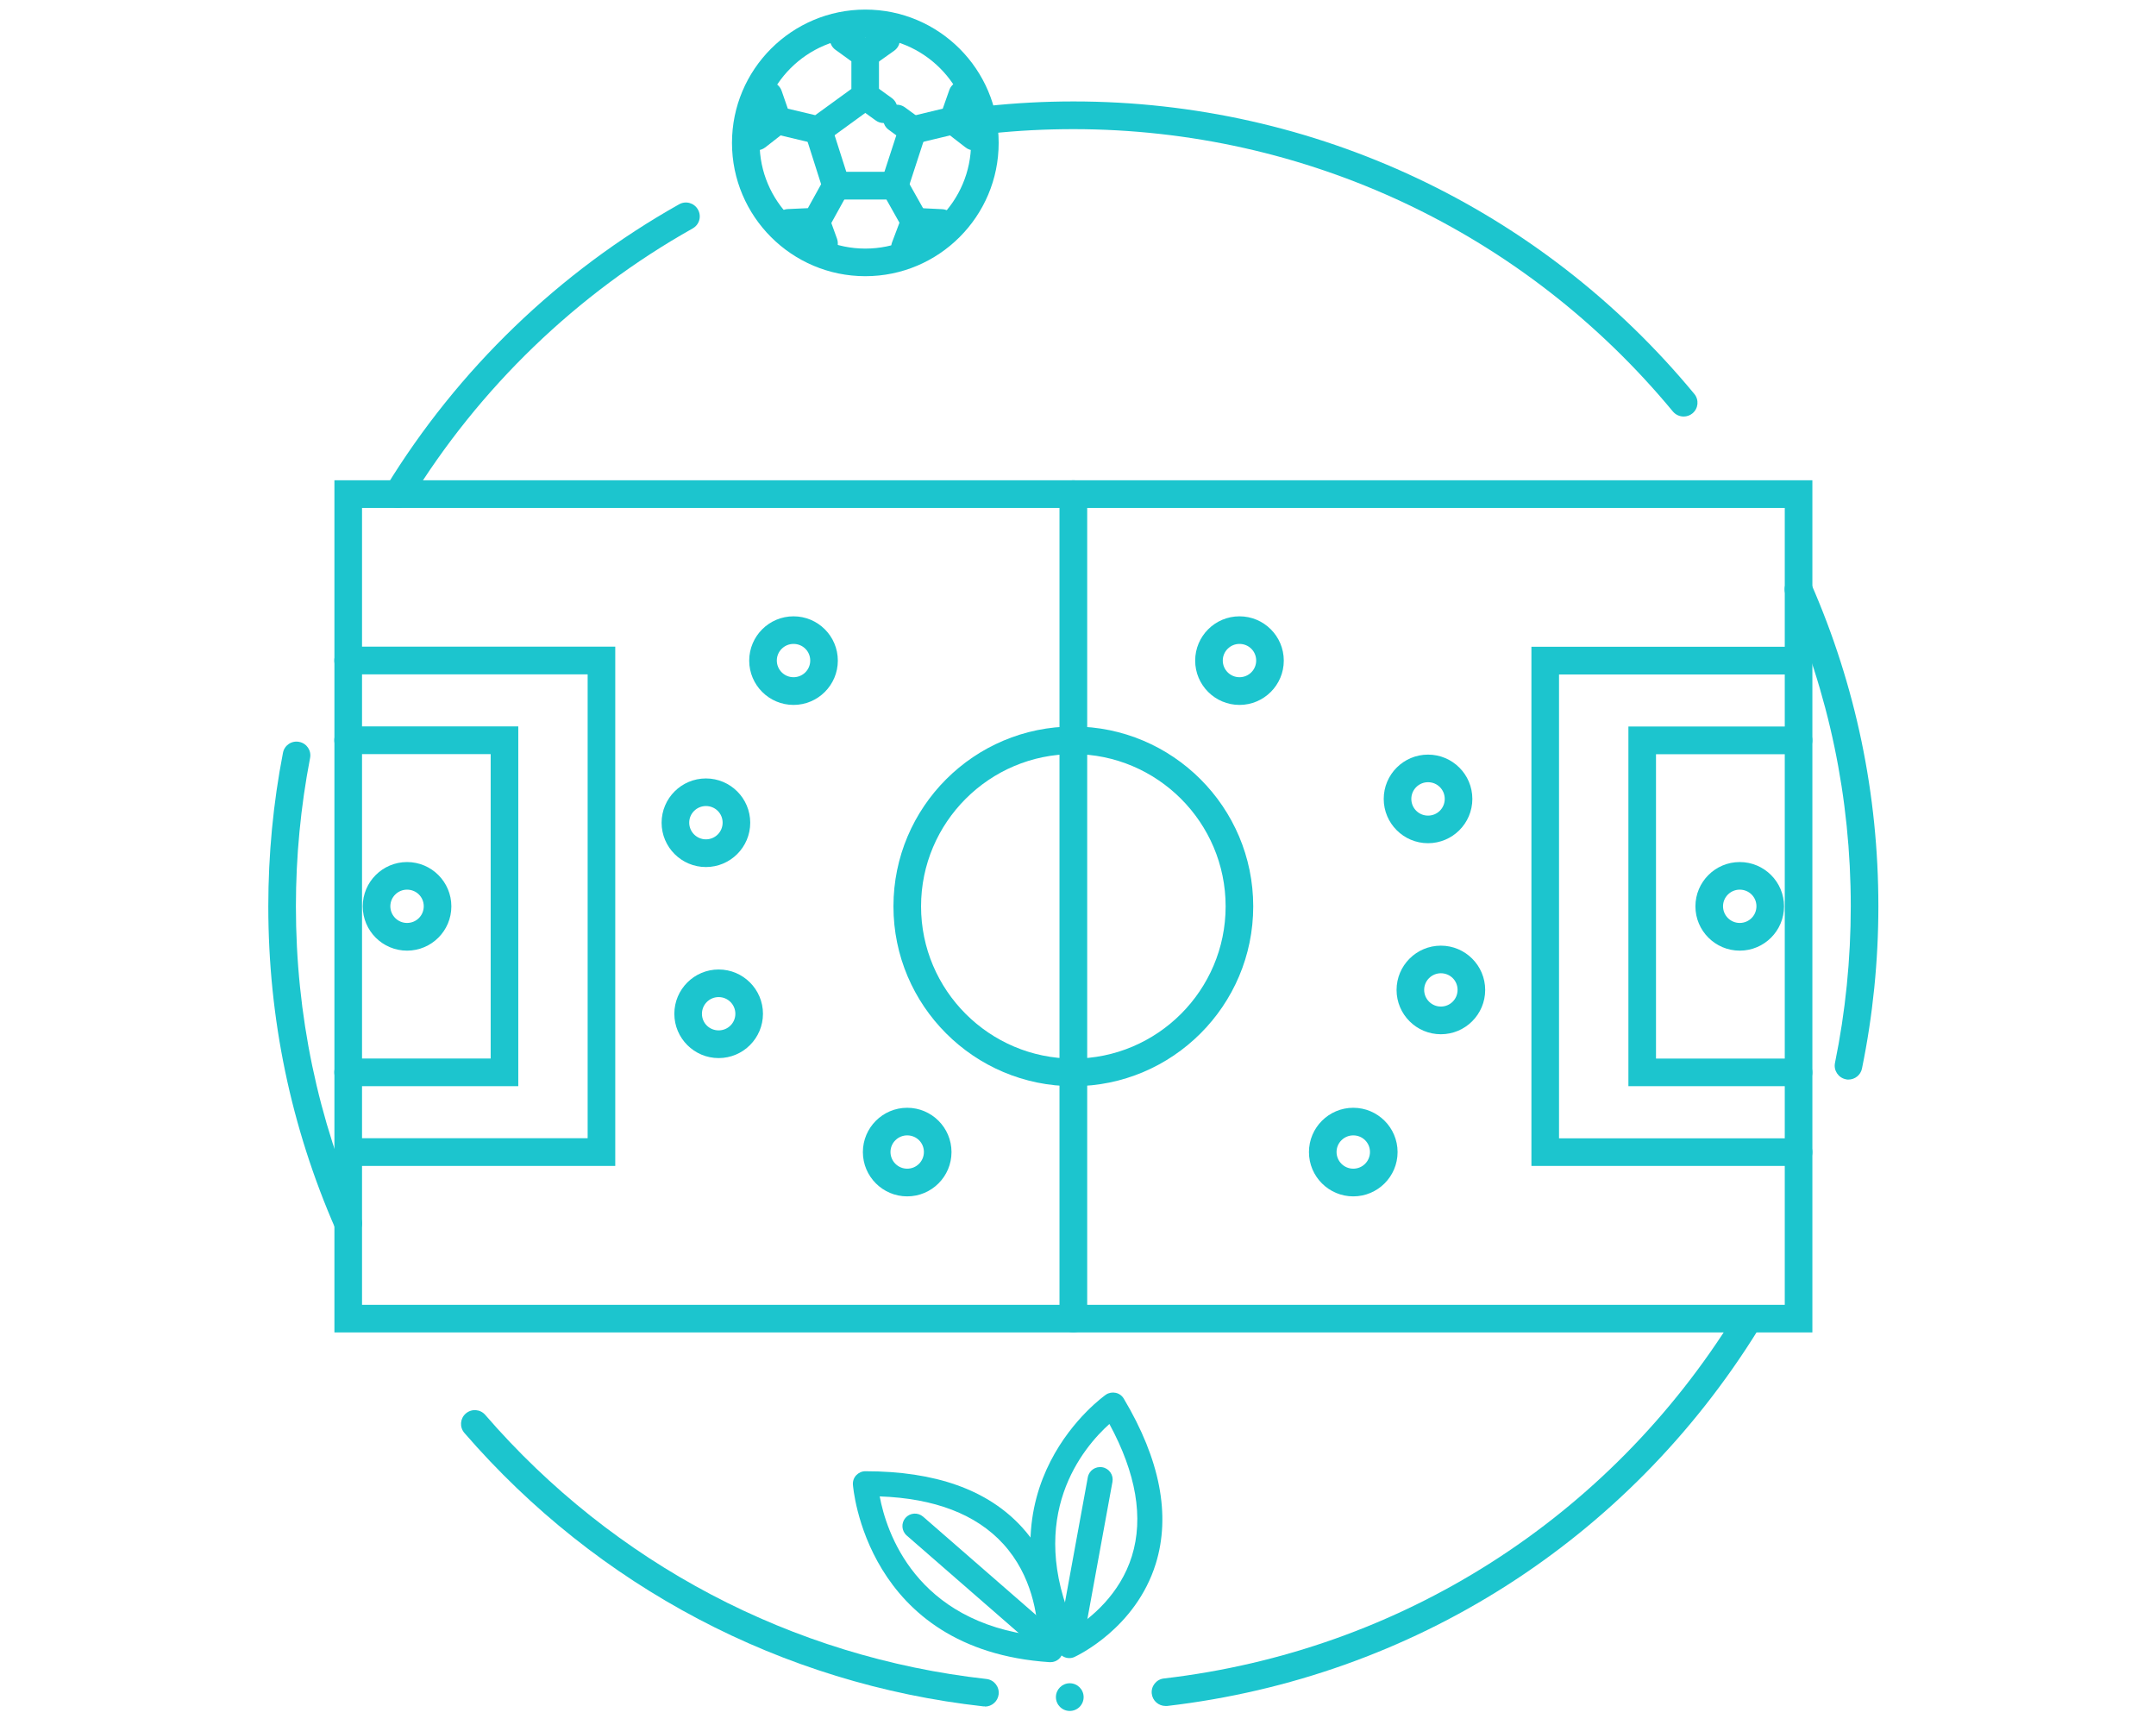 <?xml version="1.0" encoding="UTF-8"?> <svg xmlns="http://www.w3.org/2000/svg" width="225" height="180" viewBox="0 0 225 180" fill="none"><path d="M102.786 178.056C102.733 178.056 102.68 178.056 102.626 178.056C81.599 175.718 62.368 165.591 48.464 149.524C47.943 148.919 48.007 148.016 48.612 147.495C49.218 146.974 50.122 147.038 50.643 147.644C64.069 163.158 82.652 172.934 102.945 175.198C103.732 175.283 104.306 175.995 104.221 176.792C104.136 177.525 103.519 178.077 102.786 178.077V178.056Z" fill="#1CC5CE"></path><path d="M121.634 178.014C120.911 178.014 120.284 177.472 120.199 176.739C120.103 175.952 120.677 175.23 121.464 175.145C146.159 172.275 167.877 158.461 181.027 137.24C181.442 136.56 182.335 136.358 183.015 136.773C183.695 137.187 183.897 138.08 183.483 138.76C169.865 160.735 147.381 175.038 121.804 178.014C121.751 178.014 121.687 178.014 121.634 178.014Z" fill="#1CC5CE"></path><path d="M192.912 112.651C192.816 112.651 192.721 112.651 192.625 112.619C191.849 112.46 191.339 111.695 191.498 110.919C192.593 105.574 193.146 100.08 193.146 94.576C193.146 83.269 190.86 72.335 186.364 62.07C186.045 61.337 186.374 60.486 187.108 60.168C187.841 59.849 188.692 60.178 189.011 60.911C193.667 71.548 196.027 82.865 196.027 94.576C196.027 100.271 195.453 105.967 194.315 111.503C194.177 112.184 193.571 112.651 192.902 112.651H192.912Z" fill="#1CC5CE"></path><path d="M175.701 43.463C175.286 43.463 174.872 43.282 174.585 42.942C159.096 24.219 136.294 13.476 112.013 13.476C109.122 13.476 106.198 13.624 103.349 13.932C102.563 14.007 101.85 13.444 101.765 12.647C101.68 11.85 102.254 11.148 103.052 11.063C106.007 10.745 109.026 10.585 112.024 10.585C137.165 10.585 160.786 21.711 176.817 41.104C177.328 41.72 177.243 42.624 176.626 43.134C176.36 43.357 176.031 43.463 175.712 43.463H175.701Z" fill="#1CC5CE"></path><path d="M41.522 52.995C41.267 52.995 41.001 52.931 40.767 52.783C40.087 52.368 39.874 51.475 40.289 50.795C47.783 38.543 58.361 28.353 70.873 21.318C71.564 20.925 72.446 21.169 72.84 21.871C73.233 22.572 72.989 23.443 72.287 23.837C60.2 30.627 49.995 40.477 42.755 52.304C42.479 52.751 42.011 52.995 41.522 52.995Z" fill="#1CC5CE"></path><path d="M36.334 129.101C35.782 129.101 35.25 128.782 35.016 128.24C30.36 117.603 28 106.286 28 94.576C28 89.188 28.51 83.801 29.531 78.551C29.68 77.765 30.445 77.255 31.221 77.414C32.008 77.563 32.518 78.318 32.358 79.104C31.381 84.173 30.881 89.369 30.881 94.576C30.881 105.882 33.166 116.817 37.663 127.082C37.982 127.815 37.653 128.665 36.919 128.984C36.728 129.069 36.536 129.101 36.345 129.101H36.334Z" fill="#1CC5CE"></path><path d="M189.139 139.036H34.9V50.115H189.139V139.036ZM37.781 136.156H186.258V53.005H37.781V136.156Z" fill="#1CC5CE"></path><path d="M54.088 113.342H36.335C35.537 113.342 34.889 112.693 34.889 111.896C34.889 111.1 35.537 110.451 36.335 110.451H51.207V78.689H36.335C35.537 78.689 34.889 78.041 34.889 77.244C34.889 76.447 35.537 75.799 36.335 75.799H54.088V113.331V113.342Z" fill="#1CC5CE"></path><path d="M64.208 121.662H36.335C35.537 121.662 34.889 121.014 34.889 120.217C34.889 119.42 35.537 118.772 36.335 118.772H61.327V70.369H36.335C35.537 70.369 34.889 69.721 34.889 68.924C34.889 68.127 35.537 67.479 36.335 67.479H64.208V121.652V121.662Z" fill="#1CC5CE"></path><path d="M187.693 113.342H169.94V75.81H187.693C188.49 75.81 189.138 76.458 189.138 77.255C189.138 78.052 188.49 78.7 187.693 78.7H172.82V110.462H187.693C188.49 110.462 189.138 111.11 189.138 111.907C189.138 112.704 188.49 113.353 187.693 113.353V113.342Z" fill="#1CC5CE"></path><path d="M187.693 121.662H159.819V67.489H187.693C188.49 67.489 189.138 68.137 189.138 68.934C189.138 69.731 188.49 70.379 187.693 70.379H162.7V118.782H187.693C188.49 118.782 189.138 119.43 189.138 120.227C189.138 121.024 188.49 121.672 187.693 121.672V121.662Z" fill="#1CC5CE"></path><path d="M112.014 113.342C101.66 113.342 93.24 104.926 93.24 94.576C93.24 84.226 101.66 75.81 112.014 75.81C122.368 75.81 130.787 84.226 130.787 94.576C130.787 104.926 122.368 113.342 112.014 113.342ZM112.014 78.689C103.254 78.689 96.121 85.82 96.121 94.576C96.121 103.332 103.254 110.462 112.014 110.462C120.773 110.462 127.907 103.332 127.907 94.576C127.907 85.82 120.773 78.689 112.014 78.689Z" fill="#1CC5CE"></path><path d="M112.014 139.036C111.217 139.036 110.568 138.388 110.568 137.591V51.56C110.568 50.763 111.217 50.115 112.014 50.115C112.811 50.115 113.46 50.763 113.46 51.56V137.591C113.46 138.388 112.811 139.036 112.014 139.036Z" fill="#1CC5CE"></path><path d="M82.812 73.557C80.26 73.557 78.187 71.484 78.187 68.934C78.187 66.384 80.26 64.312 82.812 64.312C85.363 64.312 87.436 66.384 87.436 68.934C87.436 71.484 85.363 73.557 82.812 73.557ZM82.812 67.191C81.855 67.191 81.068 67.967 81.068 68.924C81.068 69.88 81.844 70.666 82.812 70.666C83.779 70.666 84.555 69.891 84.555 68.924C84.555 67.957 83.779 67.191 82.812 67.191Z" fill="#1CC5CE"></path><path d="M74.998 110.409C72.447 110.409 70.374 108.337 70.374 105.786C70.374 103.236 72.447 101.164 74.998 101.164C77.549 101.164 79.623 103.236 79.623 105.786C79.623 108.337 77.549 110.409 74.998 110.409ZM74.998 104.044C74.041 104.044 73.255 104.819 73.255 105.786C73.255 106.753 74.031 107.518 74.998 107.518C75.966 107.518 76.742 106.743 76.742 105.786C76.742 104.83 75.966 104.044 74.998 104.044Z" fill="#1CC5CE"></path><path d="M94.675 124.839C92.124 124.839 90.05 122.767 90.05 120.217C90.05 117.667 92.124 115.594 94.675 115.594C97.226 115.594 99.299 117.667 99.299 120.217C99.299 122.767 97.226 124.839 94.675 124.839ZM94.675 118.474C93.718 118.474 92.931 119.25 92.931 120.206C92.931 121.163 93.707 121.949 94.675 121.949C95.642 121.949 96.418 121.173 96.418 120.206C96.418 119.239 95.642 118.474 94.675 118.474Z" fill="#1CC5CE"></path><path d="M73.67 90.474C71.118 90.474 69.045 88.401 69.045 85.851C69.045 83.301 71.118 81.229 73.67 81.229C76.221 81.229 78.294 83.301 78.294 85.851C78.294 88.401 76.221 90.474 73.67 90.474ZM73.67 84.108C72.713 84.108 71.926 84.884 71.926 85.841C71.926 86.797 72.702 87.583 73.67 87.583C74.637 87.583 75.413 86.808 75.413 85.841C75.413 84.874 74.637 84.108 73.67 84.108Z" fill="#1CC5CE"></path><path d="M42.479 99.198C39.928 99.198 37.855 97.126 37.855 94.576C37.855 92.025 39.928 89.953 42.479 89.953C45.031 89.953 47.103 92.025 47.103 94.576C47.103 97.126 45.031 99.198 42.479 99.198ZM42.479 92.833C41.522 92.833 40.736 93.609 40.736 94.565C40.736 95.521 41.512 96.308 42.479 96.308C43.447 96.308 44.223 95.532 44.223 94.565C44.223 93.598 43.447 92.833 42.479 92.833Z" fill="#1CC5CE"></path><path d="M141.226 124.839C138.675 124.839 136.602 122.767 136.602 120.217C136.602 117.667 138.675 115.594 141.226 115.594C143.778 115.594 145.851 117.667 145.851 120.217C145.851 122.767 143.778 124.839 141.226 124.839ZM141.226 118.474C140.269 118.474 139.483 119.25 139.483 120.206C139.483 121.163 140.259 121.949 141.226 121.949C142.194 121.949 142.97 121.173 142.97 120.206C142.97 119.239 142.194 118.474 141.226 118.474Z" fill="#1CC5CE"></path><path d="M149.029 87.987C146.478 87.987 144.405 85.915 144.405 83.365C144.405 80.814 146.478 78.742 149.029 78.742C151.581 78.742 153.654 80.814 153.654 83.365C153.654 85.915 151.581 87.987 149.029 87.987ZM149.029 81.622C148.073 81.622 147.286 82.397 147.286 83.365C147.286 84.332 148.062 85.107 149.029 85.107C149.997 85.107 150.773 84.332 150.773 83.365C150.773 82.397 149.997 81.622 149.029 81.622Z" fill="#1CC5CE"></path><path d="M129.352 73.557C126.801 73.557 124.728 71.484 124.728 68.934C124.728 66.384 126.801 64.312 129.352 64.312C131.903 64.312 133.976 66.384 133.976 68.934C133.976 71.484 131.903 73.557 129.352 73.557ZM129.352 67.191C128.395 67.191 127.609 67.967 127.609 68.924C127.609 69.88 128.385 70.666 129.352 70.666C130.319 70.666 131.095 69.891 131.095 68.924C131.095 67.957 130.319 67.191 129.352 67.191Z" fill="#1CC5CE"></path><path d="M150.369 107.922C147.818 107.922 145.745 105.85 145.745 103.3C145.745 100.75 147.818 98.677 150.369 98.677C152.92 98.677 154.993 100.75 154.993 103.3C154.993 105.85 152.92 107.922 150.369 107.922ZM150.369 101.557C149.412 101.557 148.626 102.333 148.626 103.289C148.626 104.246 149.402 105.032 150.369 105.032C151.336 105.032 152.112 104.256 152.112 103.289C152.112 102.322 151.336 101.557 150.369 101.557Z" fill="#1CC5CE"></path><path d="M181.559 99.198C179.007 99.198 176.934 97.126 176.934 94.576C176.934 92.025 179.007 89.953 181.559 89.953C184.11 89.953 186.183 92.025 186.183 94.576C186.183 97.126 184.11 99.198 181.559 99.198ZM181.559 92.833C180.602 92.833 179.815 93.609 179.815 94.565C179.815 95.521 180.591 96.308 181.559 96.308C182.526 96.308 183.302 95.532 183.302 94.565C183.302 93.598 182.526 92.833 181.559 92.833Z" fill="#1CC5CE"></path><path d="M109.622 173.444C109.622 173.444 109.569 173.444 109.537 173.444C90.285 172.169 89.02 155.071 89.009 154.901C88.988 154.54 89.115 154.189 89.36 153.934C89.604 153.679 89.945 153.52 90.306 153.52C97.599 153.52 103.073 155.443 106.656 159.364C111.62 164.816 110.961 171.967 110.929 172.275C110.865 172.945 110.302 173.444 109.632 173.444H109.622ZM91.805 156.145C92.485 159.789 95.494 169.247 108.335 170.713C108.272 168.631 107.729 164.412 104.689 161.096C101.872 158.015 97.535 156.347 91.794 156.145H91.805Z" fill="#1CC5CE"></path><path d="M111.588 173.019C111.11 173.019 110.653 172.754 110.419 172.297C101.776 155.061 115.288 145.625 115.415 145.529C115.713 145.327 116.085 145.263 116.436 145.338C116.787 145.412 117.095 145.635 117.276 145.943C121.071 152.309 122.187 158.111 120.614 163.179C118.509 169.927 112.396 172.775 112.13 172.902C111.95 172.987 111.769 173.019 111.588 173.019ZM115.777 148.589C113.098 150.991 106.932 158.164 112.162 169.884C113.821 168.822 116.882 166.388 118.126 162.372C119.359 158.376 118.573 153.743 115.777 148.589Z" fill="#1CC5CE"></path><path d="M111.94 171.404C111.865 171.404 111.78 171.404 111.706 171.383C110.993 171.255 110.526 170.575 110.653 169.863L113.523 154.157C113.651 153.445 114.331 152.978 115.044 153.105C115.756 153.233 116.224 153.913 116.096 154.625L113.226 170.331C113.109 170.958 112.567 171.404 111.94 171.404Z" fill="#1CC5CE"></path><path d="M109.016 172.328C108.707 172.328 108.41 172.222 108.155 172.01L94.622 160.225C94.08 159.747 94.027 158.929 94.494 158.387C94.973 157.845 95.791 157.792 96.333 158.259L109.866 170.044C110.408 170.522 110.461 171.34 109.994 171.882C109.739 172.18 109.377 172.328 109.005 172.328H109.016Z" fill="#1CC5CE"></path><path d="M111.641 178.534C112.44 178.534 113.087 177.887 113.087 177.089C113.087 176.291 112.44 175.644 111.641 175.644C110.843 175.644 110.195 176.291 110.195 177.089C110.195 177.887 110.843 178.534 111.641 178.534Z" fill="#1CC5CE"></path><path d="M90.306 28.82C82.63 28.82 76.39 22.582 76.39 14.91C76.39 7.238 82.63 1 90.306 1C97.981 1 104.221 7.238 104.221 14.91C104.221 22.582 97.981 28.82 90.306 28.82ZM90.306 3.88C84.225 3.88 79.271 8.832 79.271 14.91C79.271 20.988 84.225 25.94 90.306 25.94C96.386 25.94 101.34 20.988 101.34 14.91C101.34 8.832 96.386 3.88 90.306 3.88Z" fill="#1CC5CE"></path><path d="M90.306 7.11C89.86 7.11 89.413 6.898 89.126 6.504C88.669 5.856 88.818 4.953 89.466 4.496L91.645 2.945C92.294 2.477 93.198 2.636 93.655 3.285C94.112 3.933 93.963 4.836 93.315 5.293L91.135 6.844C90.88 7.025 90.593 7.11 90.295 7.11H90.306Z" fill="#1CC5CE"></path><path d="M85.703 15.143L80.016 13.783L78.846 10.425C78.58 9.671 78.984 8.853 79.728 8.587C80.483 8.321 81.302 8.725 81.568 9.469L82.216 11.339L85.076 12.019L88.85 9.278V6.398L87.191 5.197C86.543 4.73 86.394 3.826 86.862 3.189C87.329 2.541 88.233 2.403 88.871 2.859L91.73 4.921V10.744L85.692 15.133L85.703 15.143Z" fill="#1CC5CE"></path><path d="M82.258 24.707C81.493 24.707 80.855 24.102 80.823 23.326C80.792 22.529 81.408 21.859 82.205 21.817L84.31 21.721L85.692 19.224L84.034 14.017C83.789 13.263 84.215 12.444 84.969 12.2C85.724 11.956 86.543 12.381 86.787 13.135L88.828 19.522L86.064 24.527L82.333 24.686C82.333 24.686 82.29 24.686 82.269 24.686L82.258 24.707Z" fill="#1CC5CE"></path><path d="M78.985 15.686C78.559 15.686 78.134 15.494 77.847 15.133C77.358 14.506 77.465 13.603 78.092 13.104L80.228 11.435C80.856 10.946 81.759 11.053 82.248 11.68C82.737 12.306 82.631 13.21 82.004 13.709L79.867 15.378C79.601 15.579 79.293 15.686 78.985 15.686Z" fill="#1CC5CE"></path><path d="M92.22 12.838C91.922 12.838 91.635 12.753 91.38 12.562L89.466 11.18C88.818 10.713 88.68 9.809 89.137 9.172C89.604 8.523 90.508 8.385 91.146 8.842L93.059 10.224C93.708 10.691 93.846 11.595 93.389 12.232C93.102 12.625 92.666 12.827 92.22 12.827V12.838Z" fill="#1CC5CE"></path><path d="M94.452 27.226C94.282 27.226 94.112 27.194 93.942 27.13C93.197 26.854 92.815 26.014 93.102 25.27L93.867 23.241L92.506 20.818H87.255C86.458 20.818 85.809 20.17 85.809 19.373C85.809 18.576 86.458 17.927 87.255 17.927H94.197L97.046 22.996L95.812 26.28C95.6 26.854 95.047 27.215 94.462 27.215L94.452 27.226Z" fill="#1CC5CE"></path><path d="M85.99 26.843C85.395 26.843 84.842 26.482 84.629 25.887L83.811 23.623C83.545 22.869 83.928 22.051 84.682 21.774C85.437 21.509 86.256 21.891 86.532 22.646L87.351 24.909C87.616 25.664 87.234 26.482 86.479 26.758C86.319 26.811 86.149 26.843 85.99 26.843Z" fill="#1CC5CE"></path><path d="M93.347 20.818C93.198 20.818 93.049 20.797 92.9 20.743C92.145 20.499 91.731 19.681 91.975 18.926L93.538 14.123L92.741 13.539C92.103 13.071 91.954 12.168 92.433 11.52C92.911 10.871 93.804 10.733 94.452 11.211L96.94 13.029L94.729 19.819C94.527 20.425 93.963 20.818 93.357 20.818H93.347Z" fill="#1CC5CE"></path><path d="M95.239 15.027C94.591 15.027 93.995 14.58 93.836 13.921C93.655 13.146 94.123 12.37 94.899 12.179L98.386 11.339L99.066 9.405C99.332 8.651 100.15 8.258 100.905 8.523C101.66 8.789 102.053 9.607 101.788 10.362L100.597 13.783L95.579 14.984C95.462 15.016 95.356 15.027 95.239 15.027Z" fill="#1CC5CE"></path><path d="M101.638 15.686C101.33 15.686 101.022 15.59 100.756 15.377L98.598 13.709C97.971 13.22 97.854 12.317 98.343 11.69C98.832 11.063 99.735 10.946 100.362 11.435L102.52 13.104C103.148 13.592 103.265 14.495 102.776 15.123C102.489 15.484 102.063 15.686 101.638 15.686Z" fill="#1CC5CE"></path><path d="M98.258 24.707C98.258 24.707 98.215 24.707 98.183 24.707L95.366 24.569C94.569 24.527 93.952 23.857 93.995 23.06C94.037 22.263 94.707 21.647 95.504 21.69L98.322 21.828C99.119 21.87 99.735 22.54 99.693 23.337C99.661 24.112 99.023 24.707 98.258 24.707Z" fill="#1CC5CE"></path></svg> 